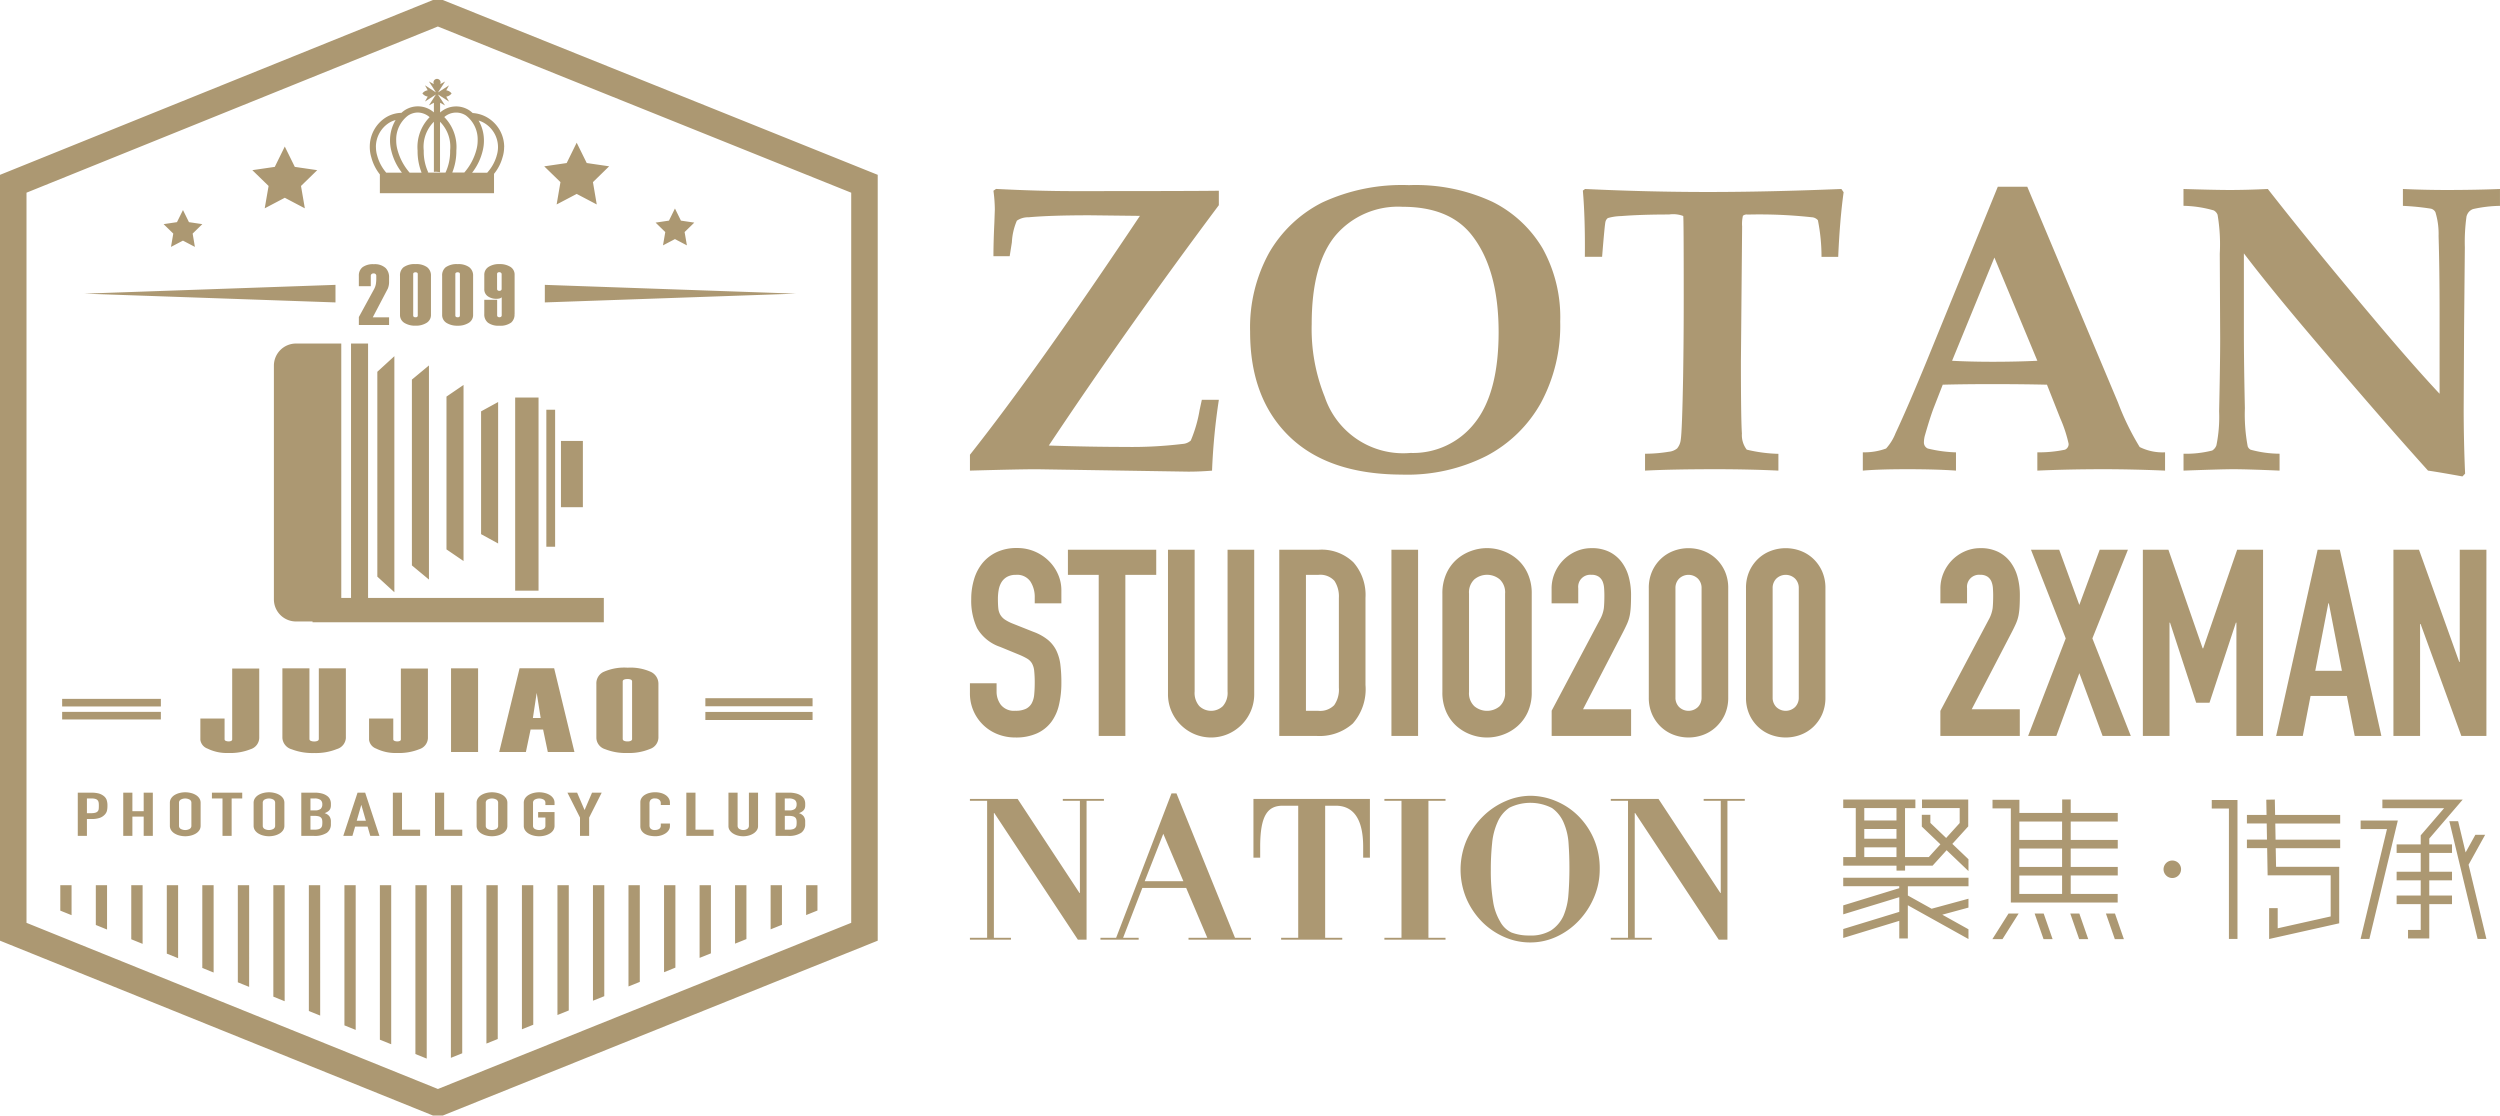 <svg xmlns="http://www.w3.org/2000/svg" width="251" height="112" viewBox="0 0 251 112">
  <defs>
    <style>
      .cls-1 {
        fill: #ac9872;
        fill-rule: evenodd;
      }
    </style>
  </defs>
  <path id="形状_5" data-name="形状 5" class="cls-1" d="M115.028,100.086a1.222,1.222,0,0,1-.853,1.129,5.477,5.477,0,0,1-2.236.385,4.4,4.4,0,0,1-2.112-.444,1.083,1.083,0,0,1-.711-0.877V98.141h2.432v2.088a0.167,0.167,0,0,0,.116.151,0.628,0.628,0,0,0,.275.055,0.57,0.57,0,0,0,.284-0.054,0.17,0.17,0,0,0,.089-0.151V93.119h2.716v6.967Zm8.7-.012a1.246,1.246,0,0,1-.9,1.13,5.671,5.671,0,0,1-2.281.4,5.79,5.79,0,0,1-2.254-.372,1.277,1.277,0,0,1-.941-1.142V93.1h2.716v7.087a0.2,0.2,0,0,0,.12.187,0.769,0.769,0,0,0,.36.066,0.71,0.71,0,0,0,.35-0.066,0.206,0.206,0,0,0,.111-0.187V93.1h2.716v6.979Zm8.236,0.012a1.221,1.221,0,0,1-.852,1.129,5.479,5.479,0,0,1-2.237.385,4.4,4.4,0,0,1-2.112-.444,1.084,1.084,0,0,1-.71-0.877V98.141h2.432v2.088a0.166,0.166,0,0,0,.115.151,0.631,0.631,0,0,0,.275.055,0.565,0.565,0,0,0,.284-0.054,0.168,0.168,0,0,0,.089-0.151V93.119h2.716v6.967ZM137,101.5h-2.716V93.1H137V101.5Zm9.674,0H144l-0.473-2.258h-1.255L141.8,101.5h-2.68l2.046-8.409h3.47Zm-3.39-3.412-0.4-2.522-0.382,2.522h0.782Zm11.822,1.982a1.239,1.239,0,0,1-.861,1.13,5.417,5.417,0,0,1-2.246.4,5.606,5.606,0,0,1-2.254-.385,1.224,1.224,0,0,1-.87-1.129V94.669a1.276,1.276,0,0,1,.675-1.189,5.13,5.13,0,0,1,2.467-.445,4.984,4.984,0,0,1,2.325.42,1.314,1.314,0,0,1,.764,1.2v5.417Zm-2.645.108V94.429a0.2,0.2,0,0,0-.111-0.193A0.77,0.77,0,0,0,152,94.176a0.83,0.83,0,0,0-.359.061,0.2,0.2,0,0,0-.12.193v5.753a0.207,0.207,0,0,0,.12.187,0.767,0.767,0,0,0,.359.066,0.712,0.712,0,0,0,.351-0.066A0.209,0.209,0,0,0,152.465,100.182Zm-19.5-71.517L91.661,45.346v73.307l41.306,16.682,41.495-16.683V45.347ZM89.836,43.217L132.471,26h0.989l42.827,17.217,0.836,0.335v76.892l-0.836.337L133.46,138h-0.989L89.836,120.782,89,120.444V43.554Zm80.1,74.656,1.137-.457v-2.543h-1.137v3Zm-3.565,1.433,1.136-.458v-3.975h-1.136v4.433Zm-3.566,1.435,1.136-.458v-5.41H162.8v5.868Zm-3.566,1.432,1.138-.457v-6.843h-1.138v7.3Zm-3.565,1.435,1.136-.458v-8.277H155.67v8.735ZM152.1,125.04l1.136-.457v-9.71H152.1V125.04Zm-3.566,1.432,1.136-.455V114.873h-1.136v11.6Zm-3.566,1.436,1.137-.458V114.873h-1.137v13.035Zm-3.566,1.433,1.138-.458v-14.01h-1.138v14.468Zm-3.565,1.434,1.137-.458V114.873h-1.137v15.9Zm-3.567,1.433,1.138-.458V114.873h-1.138v17.335Zm-3.563-.384,1.136,0.459v-17.41h-1.136v16.951Zm-3.567-1.44,1.137,0.459v-15.97h-1.137v15.511Zm-3.565-1.44,1.137,0.459v-14.53H123.58v14.071Zm-3.566-1.439,1.137,0.459V114.873h-1.137v12.632Zm-3.565-1.441,1.136,0.459v-11.65h-1.136v11.191Zm-3.566-1.44,1.136,0.46V114.873h-1.136v9.751Zm-3.566-1.44,1.137,0.459v-8.77h-1.137v8.311Zm-3.564-1.44,1.135,0.459v-7.33h-1.135v6.871Zm-3.568-1.441,1.138,0.461v-5.891h-1.138v5.43Zm-7.131-2.878,1.137,0.458v-3.01H95.054v2.552Zm4.7,1.9v-4.45H98.62v3.992Zm-4.518-23.16h9.922v0.763H95.239V96.163Zm0,1.306h9.922v0.762H95.239V97.469ZM159.818,96.1h10.764V96.91H159.818V96.1Zm0,1.38h10.764v0.806H159.818V97.484ZM122.682,54.6l-25.211.882,25.212,0.881V54.6Zm21.019,0,25.213,0.882-25.213.881V54.6Zm-15.107,7.161-1.71,1.566V83.894l1.71,1.566v-23.7Zm3.473,0.93-1.712,1.421V82.767l1.712,1.421V62.693Zm3.472,1.959-1.712,1.168V81.16l1.712,1.168V64.652Zm3.473,1.713L137.3,67.3V79.628l1.712,0.938v-14.2Zm4.058-.449h-2.347V85.3h2.347V65.915Zm1.664,1.223h-0.881V80.892h0.881V67.138Zm2.787,3.133h-2.2v6.656h2.2V70.271ZM125.954,86.03V60.491h-1.711V86.03h-0.979V60.491h-4.546a2.22,2.22,0,0,0-2.219,2.22V86.176a2.22,2.22,0,0,0,2.219,2.22h1.661v0.082h29.245V86.03h-23.67Zm2.115-27.4h-3.04v-0.8l1.506-2.759a1.782,1.782,0,0,0,.2-0.535,3.508,3.508,0,0,0,.044-0.6V53.7a0.238,0.238,0,0,0-.074-0.187,0.284,0.284,0,0,0-.195-0.065,0.3,0.3,0,0,0-.2.066,0.225,0.225,0,0,0-.082.188v1.03h-1.2V53.694a1.055,1.055,0,0,1,.372-0.867,1.777,1.777,0,0,1,1.135-.3,1.6,1.6,0,0,1,1.2.4,1.316,1.316,0,0,1,.329.955v0.469a1.689,1.689,0,0,1-.061.425,1.44,1.44,0,0,1-.069.208l-1.507,2.874h1.637v0.772Zm4.2-1.032a0.918,0.918,0,0,1-.437.815,2,2,0,0,1-1.113.286,2.026,2.026,0,0,1-1.1-.269,0.925,0.925,0,0,1-.459-0.824v-3.91a1.049,1.049,0,0,1,.346-0.858,1.908,1.908,0,0,1,1.221-.321,1.831,1.831,0,0,1,1.152.307,1.037,1.037,0,0,1,.39.863V57.6Zm-1.325.077V53.522a0.168,0.168,0,0,0-.054-0.139,0.272,0.272,0,0,0-.171-0.044,0.3,0.3,0,0,0-.176.044,0.162,0.162,0,0,0-.058.139v4.151a0.164,0.164,0,0,0,.058.135,0.273,0.273,0,0,0,.176.048,0.253,0.253,0,0,0,.171-0.048A0.171,0.171,0,0,0,130.945,57.673ZM136.5,57.6a0.918,0.918,0,0,1-.437.815,2,2,0,0,1-1.113.286,2.026,2.026,0,0,1-1.1-.269,0.927,0.927,0,0,1-.459-0.824v-3.91a1.049,1.049,0,0,1,.346-0.858,1.908,1.908,0,0,1,1.221-.321,1.831,1.831,0,0,1,1.152.307,1.037,1.037,0,0,1,.39.863V57.6Zm-1.325.077V53.522a0.168,0.168,0,0,0-.054-0.139,0.272,0.272,0,0,0-.171-0.044,0.3,0.3,0,0,0-.176.044,0.162,0.162,0,0,0-.058.139v4.151a0.164,0.164,0,0,0,.058.135,0.273,0.273,0,0,0,.176.048,0.253,0.253,0,0,0,.171-0.048A0.171,0.171,0,0,0,135.172,57.673Zm5.483-.155a1.058,1.058,0,0,1-.329.858,1.829,1.829,0,0,1-1.2.321,1.776,1.776,0,0,1-1.135-.3,1.054,1.054,0,0,1-.372-0.867V56.1h1.291v1.551a0.187,0.187,0,0,0,.058.148,0.256,0.256,0,0,0,.175.052,0.263,0.263,0,0,0,.158-0.048,0.174,0.174,0,0,0,.068-0.152V55.844a0.428,0.428,0,0,1-.205.117,1.227,1.227,0,0,1-.335.039,1.455,1.455,0,0,1-.8-0.217,0.84,0.84,0,0,1-.409-0.754V53.616a0.928,0.928,0,0,1,.42-0.815,1.909,1.909,0,0,1,1.1-.286,1.978,1.978,0,0,1,1.1.277,0.912,0.912,0,0,1,.424.815v3.91ZM139.365,55v-1.47a0.182,0.182,0,0,0-.068-0.145,0.238,0.238,0,0,0-.158-0.057,0.271,0.271,0,0,0-.175.048,0.187,0.187,0,0,0-.058.153V55a0.19,0.19,0,0,0,.058.149,0.256,0.256,0,0,0,.175.052,0.263,0.263,0,0,0,.158-0.048A0.175,0.175,0,0,0,139.365,55ZM96.809,105.583h1.377a3,3,0,0,1,.666.067,1.431,1.431,0,0,1,.522.238,0.909,0.909,0,0,1,.324.4,1.72,1.72,0,0,1,.09.618,2.134,2.134,0,0,1-.049.491,0.868,0.868,0,0,1-.212.381,1.255,1.255,0,0,1-.5.332,2.4,2.4,0,0,1-.828.118H97.727v1.694H96.809v-4.338Zm0.918,2.059h0.441a1.356,1.356,0,0,0,.432-0.054,0.48,0.48,0,0,0,.225-0.15,0.44,0.44,0,0,0,.086-0.228c0.009-.089.013-0.189,0.013-0.3s0-.2-0.013-0.289a0.514,0.514,0,0,0-.081-0.238,0.446,0.446,0,0,0-.211-0.158,1.17,1.17,0,0,0-.414-0.058H97.727v1.474Zm3.646-2.059h0.919v1.858h1.134v-1.858h0.918v4.338h-0.918V107.99h-1.134v1.931h-0.919v-4.338Zm4.682,1.024a0.81,0.81,0,0,1,.135-0.463,1.088,1.088,0,0,1,.355-0.332,1.787,1.787,0,0,1,.5-0.2,2.324,2.324,0,0,1,1.108,0,1.787,1.787,0,0,1,.5.2,1.079,1.079,0,0,1,.355.332,0.81,0.81,0,0,1,.135.463v2.29a0.806,0.806,0,0,1-.135.466,1.091,1.091,0,0,1-.355.329,1.756,1.756,0,0,1-.5.2,2.324,2.324,0,0,1-1.108,0,1.756,1.756,0,0,1-.5-0.2,1.1,1.1,0,0,1-.355-0.329,0.806,0.806,0,0,1-.135-0.466v-2.29Zm0.918,2.29a0.355,0.355,0,0,0,.184.332,0.946,0.946,0,0,0,.874,0,0.355,0.355,0,0,0,.184-0.332v-2.29a0.356,0.356,0,0,0-.184-0.332,0.946,0.946,0,0,0-.874,0,0.356,0.356,0,0,0-.184.332v2.29Zm4.366-2.729h-1.062v-0.585h3.043v0.585h-1.063v3.753h-0.918v-3.753Zm3.124,0.439a0.81,0.81,0,0,1,.135-0.463,1.082,1.082,0,0,1,.356-0.332,1.787,1.787,0,0,1,.5-0.2,2.32,2.32,0,0,1,1.107,0,1.787,1.787,0,0,1,.5.2,1.092,1.092,0,0,1,.356.332,0.81,0.81,0,0,1,.135.463v2.29a0.806,0.806,0,0,1-.135.466,1.105,1.105,0,0,1-.356.329,1.756,1.756,0,0,1-.5.2,2.32,2.32,0,0,1-1.107,0,1.756,1.756,0,0,1-.5-0.2,1.1,1.1,0,0,1-.356-0.329,0.806,0.806,0,0,1-.135-0.466v-2.29Zm0.918,2.29a0.356,0.356,0,0,0,.185.332,0.944,0.944,0,0,0,.873,0,0.356,0.356,0,0,0,.185-0.332v-2.29a0.357,0.357,0,0,0-.185-0.332,0.944,0.944,0,0,0-.873,0,0.357,0.357,0,0,0-.185.332v2.29Zm3.871-3.314h1.341a2.687,2.687,0,0,1,.752.092,1.537,1.537,0,0,1,.509.244,0.881,0.881,0,0,1,.283.35,1.027,1.027,0,0,1,.086.411v0.158a0.988,0.988,0,0,1-.04.3,0.624,0.624,0,0,1-.122.213,0.815,0.815,0,0,1-.2.161,1.789,1.789,0,0,1-.27.131,0.927,0.927,0,0,1,.477.308,0.888,0.888,0,0,1,.153.545v0.244a1.026,1.026,0,0,1-.41.877,2.218,2.218,0,0,1-1.31.305h-1.251v-4.338Zm0.918,1.779h0.415a0.9,0.9,0,0,0,.616-0.155,0.611,0.611,0,0,0,.158-0.454,0.54,0.54,0,0,0-.176-0.439,1.022,1.022,0,0,0-.634-0.146H120.17v1.194Zm0,1.937h0.4a1.4,1.4,0,0,0,.436-0.054,0.532,0.532,0,0,0,.239-0.153,0.447,0.447,0,0,0,.1-0.231,2.2,2.2,0,0,0,.018-0.293,1.336,1.336,0,0,0-.027-0.286,0.4,0.4,0,0,0-.113-0.2,0.543,0.543,0,0,0-.238-0.125,1.577,1.577,0,0,0-.406-0.043H120.17V109.3Zm4.727-3.716h0.765l1.431,4.338h-0.918l-0.27-.932h-1.251l-0.271.932h-0.918Zm0.387,1.249h-0.018l-0.451,1.572h0.919Zm3.159-1.249h0.919V109.3h1.818v0.622h-2.737v-4.338Zm4.232,0h0.918V109.3h1.818v0.622h-2.736v-4.338Zm4.177,1.024a0.81,0.81,0,0,1,.135-0.463,1.088,1.088,0,0,1,.355-0.332,1.806,1.806,0,0,1,.5-0.2,2.32,2.32,0,0,1,1.107,0,1.787,1.787,0,0,1,.5.2,1.092,1.092,0,0,1,.356.332,0.81,0.81,0,0,1,.135.463v2.29a0.806,0.806,0,0,1-.135.466,1.105,1.105,0,0,1-.356.329,1.756,1.756,0,0,1-.5.2,2.32,2.32,0,0,1-1.107,0,1.775,1.775,0,0,1-.5-0.2,1.1,1.1,0,0,1-.355-0.329,0.806,0.806,0,0,1-.135-0.466v-2.29Zm0.918,2.29a0.356,0.356,0,0,0,.185.332,0.944,0.944,0,0,0,.873,0,0.356,0.356,0,0,0,.185-0.332v-2.29a0.357,0.357,0,0,0-.185-0.332,0.944,0.944,0,0,0-.873,0,0.357,0.357,0,0,0-.185.332v2.29Zm3.817-2.29a0.81,0.81,0,0,1,.135-0.463,1.092,1.092,0,0,1,.356-0.332,1.787,1.787,0,0,1,.5-0.2,2.32,2.32,0,0,1,1.107,0,1.787,1.787,0,0,1,.5.2,1.092,1.092,0,0,1,.356.332,0.81,0.81,0,0,1,.135.463v0.219h-0.918v-0.219a0.357,0.357,0,0,0-.185-0.332,0.944,0.944,0,0,0-.873,0,0.357,0.357,0,0,0-.185.332v2.29a0.356,0.356,0,0,0,.185.332,0.944,0.944,0,0,0,.873,0,0.356,0.356,0,0,0,.185-0.332v-0.816h-0.73v-0.548h1.648V108.9a0.806,0.806,0,0,1-.135.466,1.105,1.105,0,0,1-.356.329,1.756,1.756,0,0,1-.5.2,2.32,2.32,0,0,1-1.107,0,1.756,1.756,0,0,1-.5-0.2,1.105,1.105,0,0,1-.356-0.329,0.806,0.806,0,0,1-.135-0.466v-2.29Zm5.645,1.48-1.261-2.5h0.972l0.739,1.724H147.7l0.738-1.724h0.972l-1.26,2.5v1.834h-0.918v-1.834Zm9.029,0.865a0.723,0.723,0,0,1-.113.384,1.081,1.081,0,0,1-.31.32,1.7,1.7,0,0,1-.464.219,1.913,1.913,0,0,1-.571.082,3.032,3.032,0,0,1-.532-0.048,1.6,1.6,0,0,1-.486-0.168,1.054,1.054,0,0,1-.355-0.314,0.819,0.819,0,0,1-.14-0.493v-2.388a0.766,0.766,0,0,1,.108-0.4,0.991,0.991,0,0,1,.306-0.317,1.618,1.618,0,0,1,.473-0.21,2.259,2.259,0,0,1,.608-0.076,2.139,2.139,0,0,1,.585.076,1.574,1.574,0,0,1,.468.213,1.041,1.041,0,0,1,.31.329,0.811,0.811,0,0,1,.113.417v0.244h-0.918v-0.207a0.41,0.41,0,0,0-.153-0.317,0.612,0.612,0,0,0-.415-0.134,0.561,0.561,0,0,0-.454.143,0.57,0.57,0,0,0-.113.363v2.217a0.443,0.443,0,0,0,.122.317,0.592,0.592,0,0,0,.437.128,0.979,0.979,0,0,0,.193-0.021,0.677,0.677,0,0,0,.189-0.07,0.393,0.393,0,0,0,.14-0.135,0.387,0.387,0,0,0,.054-0.213v-0.213h0.918v0.268Zm1.647-3.369h0.918V109.3h1.819v0.622h-2.737v-4.338Zm7.2,3.363a0.721,0.721,0,0,1-.117.4,1.1,1.1,0,0,1-.32.32,1.694,1.694,0,0,1-.472.216,2.139,2.139,0,0,1-1.152,0,1.687,1.687,0,0,1-.473-0.216,1.108,1.108,0,0,1-.32-0.32,0.721,0.721,0,0,1-.117-0.4v-3.363h0.918v3.3a0.383,0.383,0,0,0,.162.341,0.8,0.8,0,0,0,.811,0,0.383,0.383,0,0,0,.162-0.341v-3.3h0.918v3.363Zm1.764-3.363h1.342a2.68,2.68,0,0,1,.751.092,1.537,1.537,0,0,1,.509.244,0.884,0.884,0,0,1,.284.35,1.026,1.026,0,0,1,.085.411v0.158a0.957,0.957,0,0,1-.04.3,0.608,0.608,0,0,1-.122.213,0.815,0.815,0,0,1-.2.161,1.789,1.789,0,0,1-.27.131,0.927,0.927,0,0,1,.477.308,0.888,0.888,0,0,1,.153.545v0.244a1.026,1.026,0,0,1-.409.877,2.22,2.22,0,0,1-1.31.305h-1.252v-4.338Zm0.919,1.779h0.414a0.9,0.9,0,0,0,.616-0.155,0.611,0.611,0,0,0,.158-0.454,0.537,0.537,0,0,0-.176-0.439,1.022,1.022,0,0,0-.634-0.146h-0.378v1.194Zm0,1.937h0.4a1.4,1.4,0,0,0,.437-0.054,0.534,0.534,0,0,0,.238-0.153,0.447,0.447,0,0,0,.1-0.231,2.2,2.2,0,0,0,.018-0.293,1.336,1.336,0,0,0-.027-0.286,0.4,0.4,0,0,0-.113-0.2,0.543,0.543,0,0,0-.238-0.125,1.574,1.574,0,0,0-.405-0.043h-0.405V109.3Zm-50.2-68.587,1.006,2.042,2.251,0.329-1.629,1.587,0.385,2.245-2.013-1.06-2.015,1.06,0.389-2.245-1.632-1.587,2.254-.329Zm29.307-.386,1.008,2.041,2.25,0.33-1.626,1.588,0.382,2.242L146.9,45.469l-2.014,1.058,0.384-2.242L143.64,42.7l2.254-.33Zm9.865,6.605,0.6,1.219,1.342,0.2-0.972.948,0.23,1.336-1.2-.631-1.2.631,0.229-1.336-0.972-.948,1.343-.2Zm-49.394.156,0.6,1.216,1.343,0.2-0.972.948,0.226,1.337-1.2-.63-1.2.63,0.23-1.337-0.972-.948,1.343-.2Zm32.251-6.325a3.439,3.439,0,0,0-1.756-3,3.324,3.324,0,0,0-1.406-.412,3.3,3.3,0,0,0-.29-0.239,2.428,2.428,0,0,0-2.982.184V36.337c0-.006,0-0.012,0-0.02v0l0.5,0.273-0.7-1.078V35.5H133l1.081,0.7-0.276-.5a0.8,0.8,0,0,0,.533-0.319,0.8,0.8,0,0,0-.533-0.313l0.276-.5-1.081.7h-0.007V35.253l0.7-1.076-0.5.274v0a0.359,0.359,0,1,0-.63,0v0l-0.5-.274,0.691,1.076v0.011h-0.006l-1.078-.7,0.272,0.5a0.808,0.808,0,0,0-.533.313,0.807,0.807,0,0,0,.533.319l-0.272.5,1.078-.7h0.006v0.009l-0.691,1.078,0.5-.273v0c0,0.006,0,.011,0,0.02v0.956a2.426,2.426,0,0,0-2.982-.182,3.224,3.224,0,0,0-.279.225,3.117,3.117,0,0,0-1.509.429,3.467,3.467,0,0,0-1.667,3,3.5,3.5,0,0,0,.151,1.026,4.682,4.682,0,0,0,.862,1.728V45.4H138.6V43.452a4.437,4.437,0,0,0,.848-1.635,3.413,3.413,0,0,0,.166-1.056m-3.805-3.142a3.008,3.008,0,0,1,1.148,2.477,3.5,3.5,0,0,1-.117.907,5.675,5.675,0,0,1-1.223,2.319H134.41a5.8,5.8,0,0,0,.408-2.213,4.276,4.276,0,0,0-1.212-3.356,1.8,1.8,0,0,1,2.208-.135m-3.251.6v5.041l0.2-.018,0.415,0.041V38.225a3.55,3.55,0,0,1,1.014,2.886,4.986,4.986,0,0,1-.463,2.215h-1.841l0.113-.01a4.971,4.971,0,0,1-.457-2.2,3.55,3.55,0,0,1,1.015-2.886m-2.629-.6a1.787,1.787,0,0,1,1.025-.333,1.856,1.856,0,0,1,1.18.467,4.276,4.276,0,0,0-1.209,3.356,5.886,5.886,0,0,0,.4,2.215h-1.2a5.761,5.761,0,0,1-1.233-2.344,3.523,3.523,0,0,1-.114-0.884,3.012,3.012,0,0,1,1.152-2.477m-3.19,3.142a2.855,2.855,0,0,1,1.364-2.464,2.457,2.457,0,0,1,.615-0.256,3.953,3.953,0,0,0-.562,2.056,4.151,4.151,0,0,0,.127,1.017,5.708,5.708,0,0,0,1.067,2.209h-1.576a4.339,4.339,0,0,1-.9-1.692,2.978,2.978,0,0,1-.131-0.87m12.111,0.9a4.316,4.316,0,0,1-.943,1.669H136.4a5.736,5.736,0,0,0,1.057-2.187,4.109,4.109,0,0,0,.13-1.041,3.991,3.991,0,0,0-.537-2.011,2.518,2.518,0,0,1,.511.215A2.819,2.819,0,0,1,139,40.762a2.9,2.9,0,0,1-.145.9M186.382,73.25V71.657q6.7-8.455,17.065-23.983l-4.99-.059q-4,0-6.178.2a1.986,1.986,0,0,0-1.186.342,6.2,6.2,0,0,0-.5,2.166l-0.221,1.4h-1.631q0-1.409.094-3.386l0.046-1.288a14.628,14.628,0,0,0-.14-1.9l0.26-.18q4.269,0.217,7.632.219,12.707,0,14.739-.04V46.6Q202.291,58.744,194.3,70.731q4.131,0.138,7.652.14a42.418,42.418,0,0,0,5.779-.3,1.329,1.329,0,0,0,.824-0.342,13.483,13.483,0,0,0,.886-3.063l0.223-1.027h1.71a62.848,62.848,0,0,0-.684,7.114c-0.806.066-1.6,0.1-2.4,0.1l-15.182-.241Q191.5,73.109,186.382,73.25Zm43.453,0.4q-7.429,0-11.377-3.822t-3.946-10.508a15.519,15.519,0,0,1,1.914-7.952,12.855,12.855,0,0,1,5.306-5.027,18.964,18.964,0,0,1,8.728-1.753,18.272,18.272,0,0,1,8.4,1.683,12.121,12.121,0,0,1,5.022,4.676,14.25,14.25,0,0,1,1.763,7.346,16.358,16.358,0,0,1-1.934,8.151,13.346,13.346,0,0,1-5.446,5.319A17.588,17.588,0,0,1,229.835,73.653Zm0.767-2.176a7.849,7.849,0,0,0,6.452-3q2.4-3,2.408-9.106,0-6.415-2.761-9.843-2.232-2.761-6.884-2.763a8.249,8.249,0,0,0-6.737,2.885q-2.385,2.883-2.385,8.873A18.235,18.235,0,0,0,222,65.837,8.311,8.311,0,0,0,230.6,71.477Zm23.56,1.773V71.555a14.876,14.876,0,0,0,2.394-.2,1.557,1.557,0,0,0,.826-0.331,1.62,1.62,0,0,0,.362-0.856q0.141-.866.241-6.361,0.063-3.91.061-7.976,0-7.994-.05-8.145a2.855,2.855,0,0,0-1.423-.151q-2.808,0-4.825.16a5.126,5.126,0,0,0-1.322.2,0.654,0.654,0,0,0-.233.353q-0.078.253-.342,3.537h-1.732q0.04-3.861-.2-6.65l0.221-.16q6.343,0.3,12.345.3,5.979,0,13.389-.3L274.1,45.3q-0.385,2.771-.544,6.491H271.88a18.664,18.664,0,0,0-.364-3.682,0.892,0.892,0,0,0-.644-0.3,48.469,48.469,0,0,0-6.4-.266,0.605,0.605,0,0,0-.482.121,3.538,3.538,0,0,0-.081,1.068l-0.121,13.556q0,5.888.1,7.232a2.4,2.4,0,0,0,.484,1.624,15.147,15.147,0,0,0,3.179.421V73.25q-2.963-.142-6.292-0.141Q256.881,73.109,254.162,73.25Zm21.866-1.835a6.3,6.3,0,0,0,2.335-.382,4.973,4.973,0,0,0,.947-1.531q1.227-2.62,3.142-7.276l7.127-17.474h2.96l9.1,21.646a26.365,26.365,0,0,0,2.186,4.487,5.15,5.15,0,0,0,2.547.531V73.25q-3.285-.142-6.2-0.141-3.483,0-6.623.141V71.415a12.892,12.892,0,0,0,2.769-.265,0.6,0.6,0,0,0,.37-0.6,13.434,13.434,0,0,0-.841-2.558l-1.331-3.368q-2.5-.059-5.584-0.059-2.68,0-4.881.059l-0.883,2.264q-0.361.928-.886,2.756a2.689,2.689,0,0,0-.12.751,0.654,0.654,0,0,0,.392.638,13.423,13.423,0,0,0,2.826.384V73.25q-1.969-.142-4.909-0.141c-1.861,0-3.345.046-4.444,0.141V71.415Zm13.21-19.555-4.249,10.365q1.851,0.1,4.088.1,2.336,0,4.473-.1ZM308.226,73.25V71.555a10.7,10.7,0,0,0,2.878-.322,1,1,0,0,0,.424-0.524A14.284,14.284,0,0,0,311.8,67.3q0.105-4.838.105-7.293l-0.04-8.527a17.718,17.718,0,0,0-.219-3.91,0.839,0.839,0,0,0-.381-0.443,11.727,11.727,0,0,0-3.043-.463V44.975q3.144,0.1,4.661.1c1.114,0,2.385-.033,3.806-0.1q4.65,5.937,10.515,12.884,3.9,4.647,6.73,7.676v-8q0-4.545-.1-7.838a7.444,7.444,0,0,0-.32-2.4,0.7,0.7,0,0,0-.443-0.345,24.809,24.809,0,0,0-2.819-.283V44.975q2.19,0.1,4.358.1,2.973,0,5.387-.1v1.692a13.264,13.264,0,0,0-2.7.323,1.053,1.053,0,0,0-.421.283,1.18,1.18,0,0,0-.239.463,18.672,18.672,0,0,0-.167,3.1L336.394,58.9l-0.04,8.123q0,3.265.143,6.53l-0.266.281c-1.631-.294-2.784-0.491-3.457-0.584q-5.177-5.74-12.508-14.418-3.7-4.391-5.98-7.392v7.833q0,3.2.1,7.713a17.412,17.412,0,0,0,.283,3.827,0.617,0.617,0,0,0,.3.34,11.155,11.155,0,0,0,2.9.4V73.25q-3.249-.142-4.652-0.141Q312.054,73.109,308.226,73.25ZM191.173,106.216l6.212,9.444h0.037V106.4h-1.716v-0.186h4.128V106.4h-1.743v13.941h-0.874l-8.394-12.718h-0.037v12.532H190.5v0.186h-4.12v-0.186h1.727V106.4h-1.727v-0.186h4.791Zm9.886,13.941,5.559-14.5h0.5l5.876,14.5h1.6v0.186h-6.267v-0.186h1.887l-2.123-5.01h-4.4l-1.932,5.01h1.563v0.186h-3.837v-0.186h1.567Zm2.871-5.687h3.881l-2.016-4.759Zm17.316-8.254h-6.4v5.893h0.677v-1.082c0-3.165.748-4.134,2.274-4.134h1.544v13.264h-1.716v0.186h6.137v-0.186h-1.716V106.893H223.1c1.525,0,2.762.969,2.762,4.134v1.082h0.676v-5.893h-5.291Zm12.884,0V106.4h-1.716v13.755h1.716v0.186h-6.137v-0.186h1.716V106.4h-1.716v-0.186h6.137Zm2.154,4.048a7.866,7.866,0,0,1,1.651-2.342,7.338,7.338,0,0,1,2.257-1.5,6.28,6.28,0,0,1,2.443-.525,6.669,6.669,0,0,1,2.547.516,6.979,6.979,0,0,1,2.238,1.468,7.363,7.363,0,0,1,1.585,2.311,7.451,7.451,0,0,1,.607,3.066,7.161,7.161,0,0,1-.569,2.827,7.849,7.849,0,0,1-1.53,2.351,7.238,7.238,0,0,1-2.22,1.6,6.232,6.232,0,0,1-2.658.586,6.431,6.431,0,0,1-2.648-.566,7.177,7.177,0,0,1-2.229-1.547,7.6,7.6,0,0,1-1.539-2.312A7.516,7.516,0,0,1,236.284,110.264Zm2.621,6.234a5.552,5.552,0,0,0,.7,2.009,2.533,2.533,0,0,0,1.147,1.118,4.941,4.941,0,0,0,1.8.3,3.959,3.959,0,0,0,2.164-.507,3.49,3.49,0,0,0,1.259-1.478,6.642,6.642,0,0,0,.494-2.119q0.1-1.226.1-2.663,0-1.29-.084-2.46a6.21,6.21,0,0,0-.476-2.064,3.45,3.45,0,0,0-1.184-1.505,4.773,4.773,0,0,0-4.281-.036,3.348,3.348,0,0,0-1.193,1.458,6.638,6.638,0,0,0-.541,2.1,24.9,24.9,0,0,0-.131,2.672A18.721,18.721,0,0,0,238.905,116.5Zm16.611-10.282,6.211,9.444h0.037V106.4h-1.716v-0.186h4.129V106.4h-1.743v13.941h-0.875l-8.394-12.718h-0.037v12.532h1.716v0.186h-4.12v-0.186h1.728V106.4h-1.728v-0.186h4.792Zm-59.953-19.64h-2.675v-0.6a2.866,2.866,0,0,0-.433-1.588A1.6,1.6,0,0,0,191,83.715a1.756,1.756,0,0,0-.905.21,1.553,1.553,0,0,0-.551.538,2.266,2.266,0,0,0-.276.761,5.106,5.106,0,0,0-.078.906q0,0.552.039,0.932a1.647,1.647,0,0,0,.2.656,1.5,1.5,0,0,0,.459.486,4.175,4.175,0,0,0,.826.42l2.046,0.814a5.068,5.068,0,0,1,1.443.8,3.259,3.259,0,0,1,.853,1.076,4.565,4.565,0,0,1,.406,1.418,14.165,14.165,0,0,1,.1,1.825,9.593,9.593,0,0,1-.236,2.192,4.606,4.606,0,0,1-.774,1.733,3.712,3.712,0,0,1-1.429,1.142,5.094,5.094,0,0,1-2.178.42,4.767,4.767,0,0,1-1.81-.341,4.37,4.37,0,0,1-2.754-4.1v-1h2.676v0.84a2.191,2.191,0,0,0,.432,1.326,1.686,1.686,0,0,0,1.456.591,2.346,2.346,0,0,0,1.063-.2,1.354,1.354,0,0,0,.577-0.551,2.268,2.268,0,0,0,.249-0.879q0.052-.525.053-1.155a11.308,11.308,0,0,0-.053-1.208,1.91,1.91,0,0,0-.223-0.761,1.363,1.363,0,0,0-.472-0.473,6.331,6.331,0,0,0-.8-0.394l-1.915-.788a4.242,4.242,0,0,1-2.322-1.877,6.469,6.469,0,0,1-.59-2.928,6.81,6.81,0,0,1,.288-2,4.67,4.67,0,0,1,.853-1.628,4.075,4.075,0,0,1,1.43-1.09,4.7,4.7,0,0,1,2.02-.407,4.441,4.441,0,0,1,1.823.367,4.529,4.529,0,0,1,1.416.972,4.32,4.32,0,0,1,.906,1.352,3.94,3.94,0,0,1,.314,1.536v1.313Zm3.751-2.862h-3.095v-2.52h8.867v2.52h-3.1V99.888h-2.676V83.715Zm15.609,11.972a4.254,4.254,0,0,1-.341,1.706,4.382,4.382,0,0,1-2.309,2.311,4.3,4.3,0,0,1-3.357,0,4.382,4.382,0,0,1-2.309-2.311,4.254,4.254,0,0,1-.341-1.706V81.194h2.676v14.23a2.005,2.005,0,0,0,.472,1.47,1.711,1.711,0,0,0,2.361,0,2.005,2.005,0,0,0,.472-1.47V81.194h2.676V95.687Zm2.518-14.493H221.4a4.581,4.581,0,0,1,3.489,1.273,4.969,4.969,0,0,1,1.206,3.558v8.743a5.215,5.215,0,0,1-1.272,3.873,5.012,5.012,0,0,1-3.659,1.247h-3.726V81.194Zm2.676,16.173h1.233a1.984,1.984,0,0,0,1.6-.564,2.733,2.733,0,0,0,.473-1.772V86.025a2.833,2.833,0,0,0-.446-1.707,1.905,1.905,0,0,0-1.627-.6h-1.233V97.367ZM228.7,81.194h2.675V99.888H228.7V81.194Zm5.115,4.411a4.785,4.785,0,0,1,.393-2,4.167,4.167,0,0,1,1.036-1.431,4.489,4.489,0,0,1,1.443-.853,4.653,4.653,0,0,1,3.227,0,4.489,4.489,0,0,1,1.443.853,4.167,4.167,0,0,1,1.036,1.431,4.785,4.785,0,0,1,.393,2v9.872a4.761,4.761,0,0,1-.393,2.009,4.193,4.193,0,0,1-1.036,1.418,4.476,4.476,0,0,1-1.443.853,4.655,4.655,0,0,1-3.227,0,4.476,4.476,0,0,1-1.443-.853,4.193,4.193,0,0,1-1.036-1.418,4.761,4.761,0,0,1-.393-2.009V85.6Zm2.675,9.872a1.783,1.783,0,0,0,.538,1.431,1.992,1.992,0,0,0,2.545,0,1.783,1.783,0,0,0,.538-1.431V85.6a1.783,1.783,0,0,0-.538-1.431,1.992,1.992,0,0,0-2.545,0,1.783,1.783,0,0,0-.538,1.431v9.872Zm8.29,1.89,4.827-9.11a3.327,3.327,0,0,0,.42-1.195q0.052-.512.052-1.273,0-.341-0.026-0.722a2.139,2.139,0,0,0-.144-0.67,1.142,1.142,0,0,0-.381-0.486,1.247,1.247,0,0,0-.76-0.2,1.208,1.208,0,0,0-1.312,1.339v1.523h-2.676v-1.47a3.958,3.958,0,0,1,.315-1.575,4.179,4.179,0,0,1,.853-1.286,4.075,4.075,0,0,1,1.272-.88,3.812,3.812,0,0,1,1.574-.328,3.926,3.926,0,0,1,1.8.381,3.478,3.478,0,0,1,1.233,1.037,4.4,4.4,0,0,1,.708,1.5,6.921,6.921,0,0,1,.223,1.785q0,0.683-.026,1.142a7.092,7.092,0,0,1-.1.88,3.869,3.869,0,0,1-.262.84q-0.184.42-.5,1.024l-3.935,7.588h4.827v2.678h-7.975V97.367Zm9.759-12.314a4.08,4.08,0,0,1,.328-1.68,3.915,3.915,0,0,1,.879-1.26,3.777,3.777,0,0,1,1.272-.8,4.266,4.266,0,0,1,3.017,0,3.777,3.777,0,0,1,1.272.8,3.93,3.93,0,0,1,.879,1.26,4.1,4.1,0,0,1,.328,1.68V96.028a4.1,4.1,0,0,1-.328,1.68,3.922,3.922,0,0,1-.879,1.26,3.77,3.77,0,0,1-1.272.8,4.266,4.266,0,0,1-3.017,0,3.77,3.77,0,0,1-1.272-.8,3.907,3.907,0,0,1-.879-1.26,4.079,4.079,0,0,1-.328-1.68V85.053Zm2.676,10.975a1.323,1.323,0,0,0,.367.958,1.362,1.362,0,0,0,1.889,0,1.323,1.323,0,0,0,.367-0.958V85.053a1.325,1.325,0,0,0-.367-0.958,1.362,1.362,0,0,0-1.889,0,1.325,1.325,0,0,0-.367.958V96.028Zm7.083-10.975a4.08,4.08,0,0,1,.328-1.68,3.928,3.928,0,0,1,.878-1.26,3.782,3.782,0,0,1,1.273-.8,4.266,4.266,0,0,1,3.017,0,3.787,3.787,0,0,1,1.272.8,3.946,3.946,0,0,1,.879,1.26,4.1,4.1,0,0,1,.328,1.68V96.028a4.1,4.1,0,0,1-.328,1.68,3.938,3.938,0,0,1-.879,1.26,3.779,3.779,0,0,1-1.272.8,4.266,4.266,0,0,1-3.017,0,3.774,3.774,0,0,1-1.273-.8,3.92,3.92,0,0,1-.878-1.26,4.079,4.079,0,0,1-.328-1.68V85.053Zm2.675,10.975a1.324,1.324,0,0,0,.368.958,1.361,1.361,0,0,0,1.888,0,1.324,1.324,0,0,0,.368-0.958V85.053a1.326,1.326,0,0,0-.368-0.958,1.361,1.361,0,0,0-1.888,0,1.326,1.326,0,0,0-.368.958V96.028Zm16.843,1.339,4.827-9.11a3.342,3.342,0,0,0,.419-1.195q0.053-.512.053-1.273,0-.341-0.026-0.722a2.167,2.167,0,0,0-.145-0.67,1.132,1.132,0,0,0-.38-0.486,1.253,1.253,0,0,0-.761-0.2,1.208,1.208,0,0,0-1.311,1.339v1.523h-2.676v-1.47a3.975,3.975,0,0,1,.314-1.575,4.179,4.179,0,0,1,.853-1.286,4.075,4.075,0,0,1,1.272-.88,3.815,3.815,0,0,1,1.574-.328,3.92,3.92,0,0,1,1.8.381,3.461,3.461,0,0,1,1.233,1.037,4.382,4.382,0,0,1,.709,1.5,6.965,6.965,0,0,1,.223,1.785q0,0.683-.027,1.142a6.91,6.91,0,0,1-.1.88,3.929,3.929,0,0,1-.263.84q-0.183.42-.5,1.024L286.96,97.21h4.827v2.678h-7.975V97.367ZM296.4,90.094l-3.49-8.9h2.834l2.02,5.54,2.046-5.54h2.833l-3.568,8.9,3.857,9.793H300.1l-2.334-6.3-2.309,6.3h-2.833Zm7.738-8.9h2.571l3.437,9.9H310.2l3.411-9.9h2.6V99.888h-2.676V88.519h-0.053l-2.649,8.034h-1.338l-2.623-8.034h-0.053V99.888h-2.676V81.194Zm17.551,0h2.229l4.172,18.694h-2.676l-0.787-4.017h-3.647L320.2,99.888h-2.676Zm1.128,5.382h-0.053l-1.312,6.774h2.676Zm6.479-5.382h2.571l4.04,11.263h0.052V81.194h2.676V99.888h-2.518L332.029,88.65h-0.053V99.888H329.3V81.194Zm-38.415,35.418h10.734v-0.859H296.9V113.9h4.723v-0.859H296.9v-1.851h4.723v-0.859H296.9V108.48h4.723v-0.859H296.9v-1.356h-0.858v1.356h-4.294V106.3h-2.7v0.86h1.84v9.453Zm0.859-8.132h4.294v1.852h-4.294V108.48Zm0,2.711h4.294v1.851h-4.294v-1.851Zm0,2.71h4.294v1.852h-4.294V113.9Zm-1.084,3.817-1.62,2.569h1.015l1.621-2.569H290.66Zm6.2,0,0.893,2.569h0.909l-0.893-2.569h-0.909Zm3.578,0,0.894,2.569h0.909l-0.894-2.569h-0.909Zm-7.157,0,0.894,2.569h0.909l-0.894-2.569h-0.909Zm14.7-4.442a0.878,0.878,0,1,1-.878-0.879A0.879,0.879,0,0,1,307.98,113.276Zm3.08-6.1h1.727v13.09h0.859V106.319H311.06v0.859Zm12.894,0.643h-6.53l-0.028-1.545-0.858.016,0.027,1.529h-1.972v0.859h1.988l0.028,1.617h-2.016v0.859h2.032l0.048,2.73H323v4.126l-5.319,1.191v-2.025H316.82v3.1l7.036-1.576v-5.674h-6.339l-0.034-1.87h6.471V110.3h-6.486l-0.029-1.617h6.515v-0.859Zm10.962,0.625,2.84,11.824h0.883l-1.79-7.452,1.662-3h-0.982l-0.977,1.765-0.753-3.134h-0.883Zm-2.872,1.425v0.906h-2.419v0.859h2.419v1.89h-2.419v0.859h2.419v1.53h-2.419v0.859h2.419v2.59h-1.275v0.859H332.9v-3.449h2.282v-0.859H332.9v-1.53h2.282v-0.859H332.9v-1.89h2.282v-0.859H332.9V110.19l3.354-3.908H328.19v0.859h6.2Zm-6.038,10.4h0.883l2.856-11.888h-3.734v0.859h2.645Zm-40.987-9.544,1.595-1.757v-2.695h-4.641v0.859h3.783v1.5l-1.359,1.5-1.585-1.513v-0.811h-0.858v1.179l1.865,1.781-1.165,1.283h-2.385v-4.918h1.039v-0.859H274.06v0.859h1.259v4.918H274.06v0.859h5.35v0.5h0.859v-0.5h2.765l1.407-1.548,2.193,2.094v-1.188Zm-5.609,1.325h-3.232v-0.979h3.232v0.979Zm0-1.839h-3.232v-0.979h3.232v0.979Zm0-1.839h-3.232v-1.24h3.232v1.24Zm-5.35,6.6h5.628v0.2L274.06,116.9v0.9l5.628-1.722v1.474l-5.628,1.721v0.9l5.628-1.721v1.772h0.858v-3.336l6.088,3.391V119.3l-2.629-1.465,2.629-.713v-0.891l-3.7,1.006-2.384-1.328v-0.927h6.088v-0.859H274.06v0.859Z" transform="translate(-89 -26)"/>
</svg>

